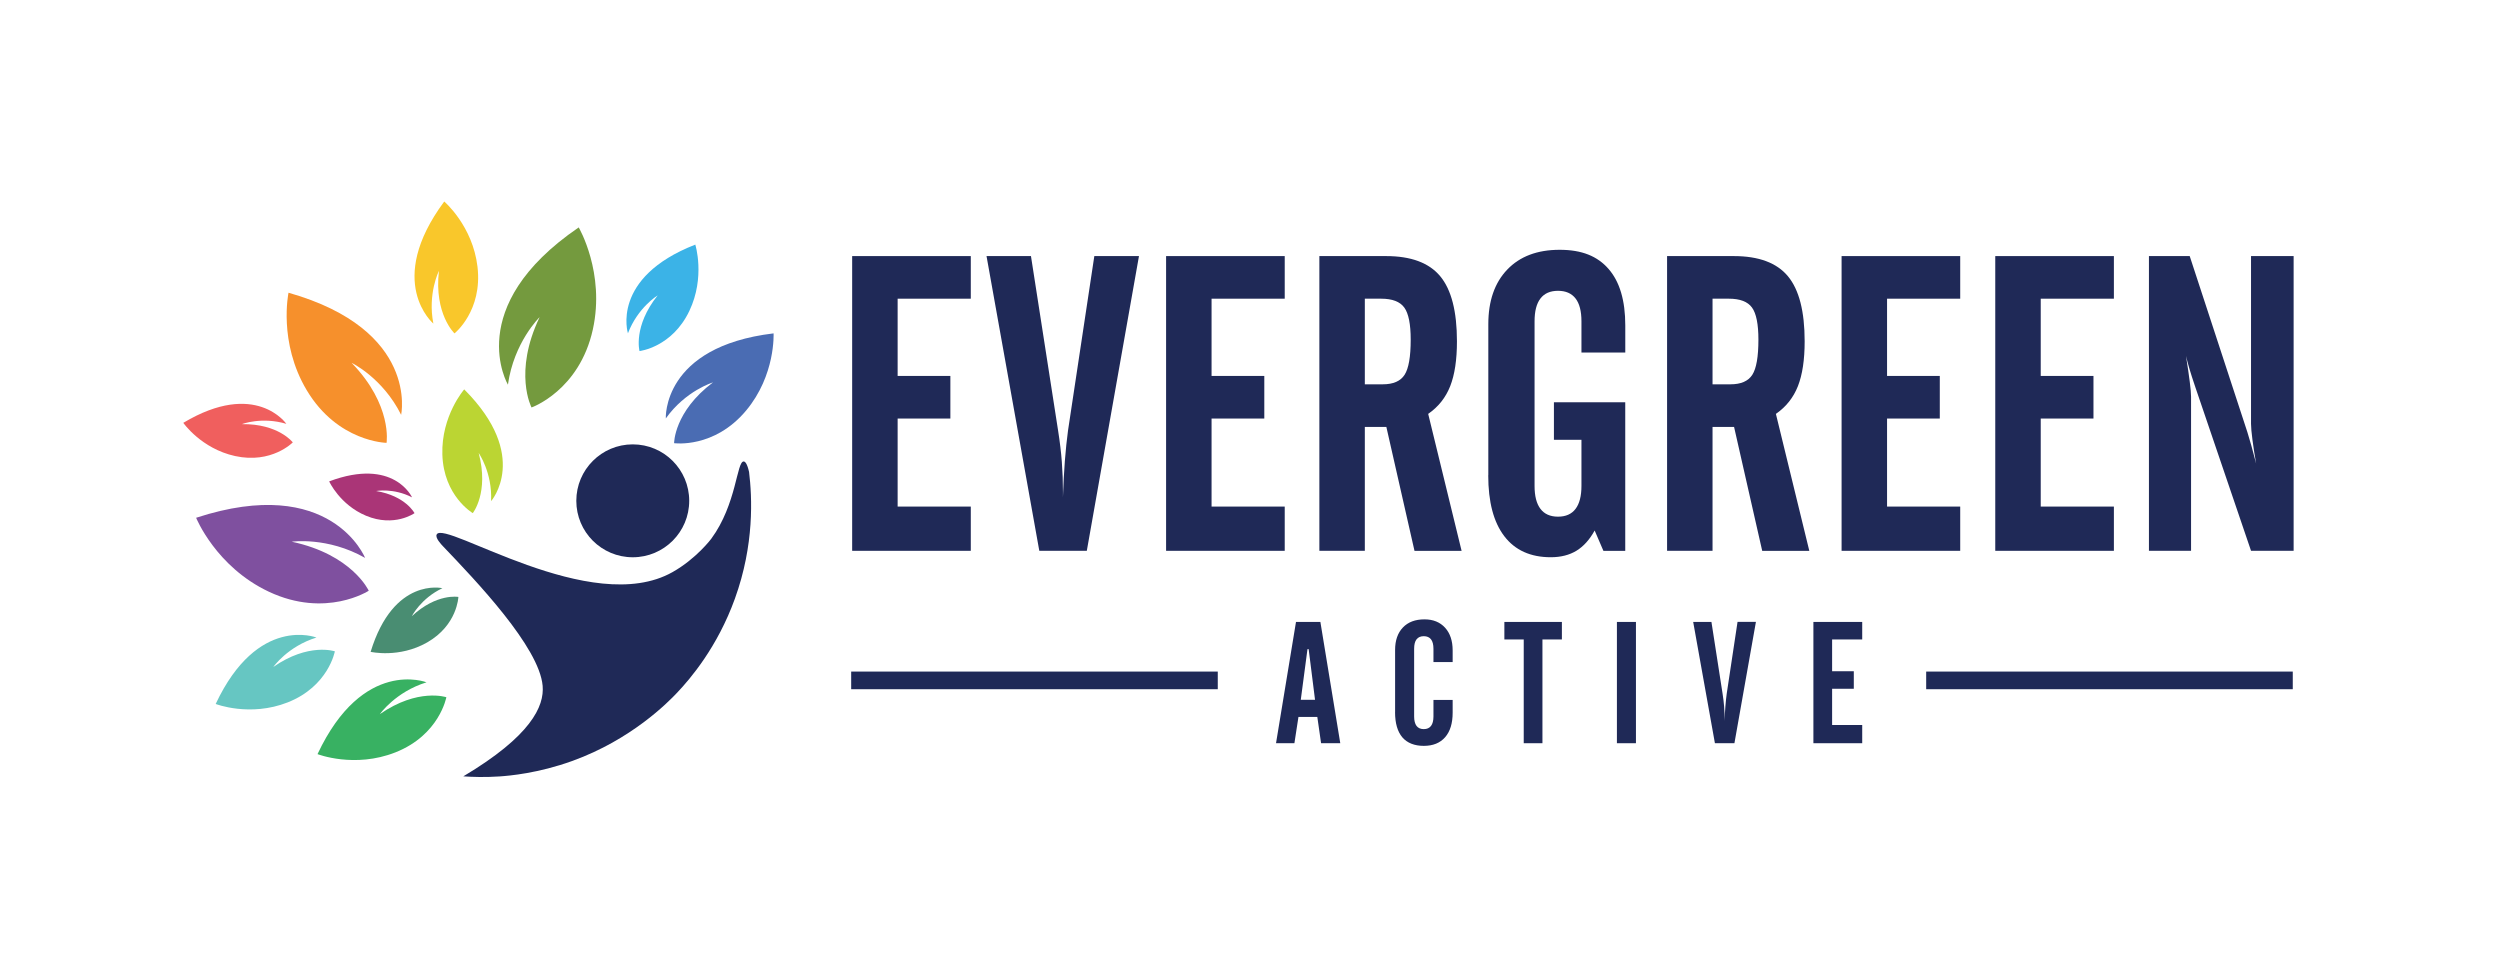 <?xml version="1.0" encoding="UTF-8"?>
<svg id="Layer_1" data-name="Layer 1" xmlns="http://www.w3.org/2000/svg" viewBox="0 0 612 239.53">
  <defs>
    <style>
      .cls-1 {
        fill: #f9c72b;
      }

      .cls-1, .cls-2, .cls-3, .cls-4, .cls-5, .cls-6, .cls-7, .cls-8, .cls-9, .cls-10, .cls-11, .cls-12, .cls-13 {
        stroke-width: 0px;
      }

      .cls-2 {
        fill: #749a3e;
      }

      .cls-3 {
        fill: #498d72;
      }

      .cls-4 {
        fill: #4a6cb3;
      }

      .cls-5 {
        fill: #38b162;
      }

      .cls-6 {
        fill: #3bb3e7;
      }

      .cls-7 {
        fill: #1f2957;
      }

      .cls-8 {
        fill: #bbd533;
      }

      .cls-9 {
        fill: #aa3577;
      }

      .cls-10 {
        fill: #7f509f;
      }

      .cls-11 {
        fill: #f05f5e;
      }

      .cls-12 {
        fill: #f6902c;
      }

      .cls-13 {
        fill: #66c6c2;
      }
    </style>
  </defs>
  <g>
    <path class="cls-7" d="m106.91,130.82c1.99-3.57,37.83,20.48,57.73,9.23,5.86-3.31,9.47-8.15,9.47-8.15,6.25-8.49,6.22-19.04,7.96-18.93.32.02.81.42,1.3,2.55.76,6.19,1.32,17.79-3.46,31.02-4.29,11.88-10.91,19.61-14.13,23.01-2.31,2.45-11.23,11.49-25.62,16.71-8.38,3.04-15.51,3.65-17.87,3.81-3.56.24-6.6.14-8.87-.02,16.53-9.85,19.86-17.13,19.42-22.17-.83-9.51-16.35-25.74-24.36-34.12-.48-.5-2.01-2.13-1.57-2.92Z"/>
    <path class="cls-1" d="m111.27,81.62s-5.03-4.7-3.82-15.31c0,0-2.8,5.57-1.36,12.91,0,0-11.98-10.14,2.66-29.89,0,0,6.95,5.92,8.14,15.96,1.28,10.83-5.62,16.32-5.62,16.32Z"/>
    <path class="cls-2" d="m130.12,99.75s-4.52-8.56,1.98-22.11c0,0-6.3,6.11-7.76,16.53,0,0-11.25-19,17.33-38.5,0,0,6.51,11.08,3.46,24.97-3.3,14.99-15.01,19.11-15.01,19.11Z"/>
    <path class="cls-4" d="m165.02,108.49s-.04-7.7,9.52-14.88c0,0-6.69,2-11.55,8.82,0,0-.96-17.55,26.38-20.82,0,0,.53,10.21-6.73,18.9-7.83,9.37-17.61,7.98-17.61,7.98Z"/>
    <path class="cls-6" d="m156.55,85.93s-1.6-6.04,4.45-13.62c0,0-4.85,2.93-7.28,9.28,0,0-4.32-13.59,16.49-21.71,0,0,2.49,7.92-1.45,16.22-4.25,8.95-12.21,9.84-12.21,9.84Z"/>
    <path class="cls-5" d="m109.27,170.68s-6.94-2.34-16.28,4.14c0,0,3.81-5.44,11.42-7.79,0,0-15.55-6.11-26.68,17.58,0,0,9.06,3.53,19.07-.43,10.8-4.27,12.47-13.51,12.47-13.51Z"/>
    <path class="cls-8" d="m115.74,125.61s4.02-5.05,1.44-14.72c0,0,3.37,4.78,3.04,11.79,0,0,9.71-11.05-6.58-27.36,0,0-5.63,6.45-5.35,15.93.3,10.22,7.46,14.37,7.46,14.37Z"/>
    <path class="cls-9" d="m101.48,125.63s-2.16-4.22-9.41-5.43c0,0,4.22-.8,8.8,1.55,0,0-4.44-9.85-20.29-3.91,0,0,2.6,5.72,9.02,8.41,6.93,2.9,11.87-.63,11.87-.63Z"/>
    <path class="cls-3" d="m112.22,146.13s-5.29-.98-11.41,4.72c0,0,2.2-4.36,7.49-6.86,0,0-11.95-2.82-17.57,15.58,0,0,6.96,1.62,13.83-2.3,7.41-4.23,7.65-11.13,7.65-11.13Z"/>
    <path class="cls-13" d="m81.96,159.44s-6.42-2.17-15.05,3.83c0,0,3.52-5.03,10.56-7.2,0,0-14.38-5.65-24.67,16.26,0,0,8.38,3.26,17.64-.39,9.99-3.95,11.53-12.49,11.53-12.49Z"/>
    <path class="cls-11" d="m71.68,108.3s-3.51-4.6-12.49-4.47c0,0,4.9-1.88,10.91-.07,0,0-7.49-10.86-25.23-.25,0,0,4.38,6.31,12.68,8.13,8.96,1.97,14.13-3.35,14.13-3.35Z"/>
    <path class="cls-10" d="m90.27,144.61s-4.06-8.86-18.86-12c0,0,8.75-1.27,17.96,3.96,0,0-8.25-20.64-41.36-9.82,0,0,4.84,12,17.8,18.1,13.99,6.58,24.46-.24,24.46-.24Z"/>
    <path class="cls-12" d="m94.63,108.41s1.51-9.2-8.56-19.59c0,0,7.62,3.66,12.13,12.73,0,0,4.48-20.79-27.57-29.89,0,0-2.57,12.11,4.46,23.87,7.58,12.69,19.54,12.88,19.54,12.88Z"/>
    <circle class="cls-7" cx="154.9" cy="122.6" r="13.82"/>
  </g>
  <g>
    <g>
      <path class="cls-7" d="m312.37,181.94l4.89-29.69h5.97l4.87,29.69h-4.7l-.92-6.43h-4.62l-.99,6.43h-4.5Zm6.06-10.63h3.49l-1.56-12.4h-.29l-1.64,12.4Z"/>
      <path class="cls-7" d="m341.52,174.32v-15.21c0-2.34.64-4.17,1.91-5.5,1.27-1.33,3.03-1.99,5.28-1.99,2.12,0,3.8.68,5.04,2.04,1.24,1.36,1.86,3.22,1.86,5.57v2.85h-4.7v-3.26c0-1.03-.2-1.8-.6-2.31-.4-.51-.99-.77-1.77-.77s-1.37.26-1.77.77c-.4.51-.59,1.28-.59,2.31v16.57c0,1.03.2,1.8.59,2.32.4.52.99.78,1.77.78s1.37-.26,1.77-.78c.4-.52.6-1.29.6-2.32v-4.04h4.7v3.1c0,2.6-.61,4.61-1.84,6.02-1.23,1.41-2.97,2.12-5.23,2.12s-4.06-.7-5.25-2.09c-1.18-1.4-1.78-3.45-1.78-6.16Z"/>
      <path class="cls-7" d="m368.27,156.54v-4.29h14.08v4.29h-4.76v25.4h-4.58v-25.4h-4.74Z"/>
      <path class="cls-7" d="m395.82,181.94v-29.69h4.66v29.69h-4.66Z"/>
      <path class="cls-7" d="m414.48,152.25h4.48l2.73,17.58c.18,1.12.3,2.18.38,3.17s.11,2,.11,3.01v.53c.04-1.3.11-2.52.2-3.67s.2-2.16.32-3.05l2.65-17.58h4.5l-5.26,29.69h-4.78l-5.32-29.69Z"/>
      <path class="cls-7" d="m443.92,181.94v-29.69h11.95v4.29h-7.37v7.78h5.31v4.29h-5.31v8.87h7.37v4.46h-11.95Z"/>
    </g>
    <rect class="cls-7" x="208.37" y="164.4" width="89.74" height="4.32"/>
    <rect class="cls-7" x="471.53" y="164.4" width="89.74" height="4.32"/>
    <g>
      <path class="cls-7" d="m208.61,134.84V62.69h29.04v10.43h-17.91v18.91h12.91v10.43h-12.91v21.55h17.91v10.83h-29.04Z"/>
      <path class="cls-7" d="m241.5,62.69h10.88l6.64,42.71c.43,2.73.74,5.3.92,7.71.18,2.41.27,4.85.27,7.31v1.3c.1-3.16.26-6.13.47-8.91.22-2.78.47-5.25.77-7.41l6.44-42.71h10.93l-12.77,72.15h-11.63l-12.92-72.15Z"/>
      <path class="cls-7" d="m285.46,134.84V62.69h29.04v10.43h-17.91v18.91h12.91v10.43h-12.91v21.55h17.91v10.83h-29.04Z"/>
      <path class="cls-7" d="m334.11,104.5v30.34h-11.13V62.69h16.32c6.12,0,10.54,1.65,13.27,4.94,2.73,3.29,4.09,8.6,4.09,15.92,0,4.52-.55,8.18-1.65,10.98-1.1,2.79-2.89,5.06-5.39,6.79l8.18,33.53h-11.53l-6.89-30.34h-5.29Zm0-31.38v20.96h4.39c2.56,0,4.34-.77,5.34-2.32s1.5-4.42,1.5-8.61c0-3.79-.52-6.41-1.57-7.86-1.05-1.45-2.94-2.17-5.66-2.17h-3.99Z"/>
      <path class="cls-7" d="m364.34,116.33v-36.97c0-5.69,1.55-10.15,4.64-13.37,3.09-3.23,7.37-4.84,12.82-4.84s9.25,1.56,11.98,4.69c2.73,3.13,4.09,7.73,4.09,13.82v6.64h-10.73v-7.63c0-2.49-.48-4.37-1.45-5.61-.97-1.25-2.4-1.87-4.29-1.87s-3.33.62-4.29,1.87c-.97,1.25-1.45,3.12-1.45,5.61v40.27c0,2.5.48,4.37,1.45,5.64.96,1.26,2.39,1.9,4.29,1.9s3.33-.63,4.29-1.9c.96-1.26,1.45-3.14,1.45-5.64v-11.28h-6.74v-9.18h17.46v36.38h-5.34l-2.15-4.99c-1.23,2.23-2.71,3.88-4.44,4.94s-3.83,1.6-6.29,1.6c-4.96,0-8.75-1.71-11.38-5.14-2.63-3.43-3.94-8.4-3.94-14.92Z"/>
      <path class="cls-7" d="m419.23,104.5v30.34h-11.13V62.69h16.32c6.12,0,10.54,1.65,13.27,4.94,2.73,3.29,4.09,8.6,4.09,15.92,0,4.52-.55,8.18-1.65,10.98-1.1,2.79-2.89,5.06-5.39,6.79l8.18,33.53h-11.53l-6.89-30.34h-5.29Zm0-31.38v20.96h4.39c2.56,0,4.34-.77,5.34-2.32s1.5-4.42,1.5-8.61c0-3.79-.52-6.41-1.57-7.86-1.05-1.45-2.94-2.17-5.66-2.17h-3.99Z"/>
      <path class="cls-7" d="m450.82,134.84V62.69h29.04v10.43h-17.91v18.91h12.91v10.43h-12.91v21.55h17.91v10.83h-29.04Z"/>
      <path class="cls-7" d="m488.44,134.84V62.69h29.04v10.43h-17.91v18.91h12.91v10.43h-12.91v21.55h17.91v10.83h-29.04Z"/>
      <path class="cls-7" d="m526.06,134.84V62.69h9.98l14.12,43.11c.27.83.59,1.93.97,3.29.38,1.36.77,2.83,1.17,4.39-.37-2.1-.67-4.03-.9-5.81-.23-1.78-.35-3.08-.35-3.92v-41.07h10.43v72.15h-10.43l-13.57-39.87c-.07-.17-.15-.42-.25-.75-.93-2.73-1.63-5.09-2.1-7.08.4,2.53.71,4.63.92,6.31.22,1.68.32,2.9.32,3.67v37.72h-10.33Z"/>
    </g>
  </g>
</svg>
